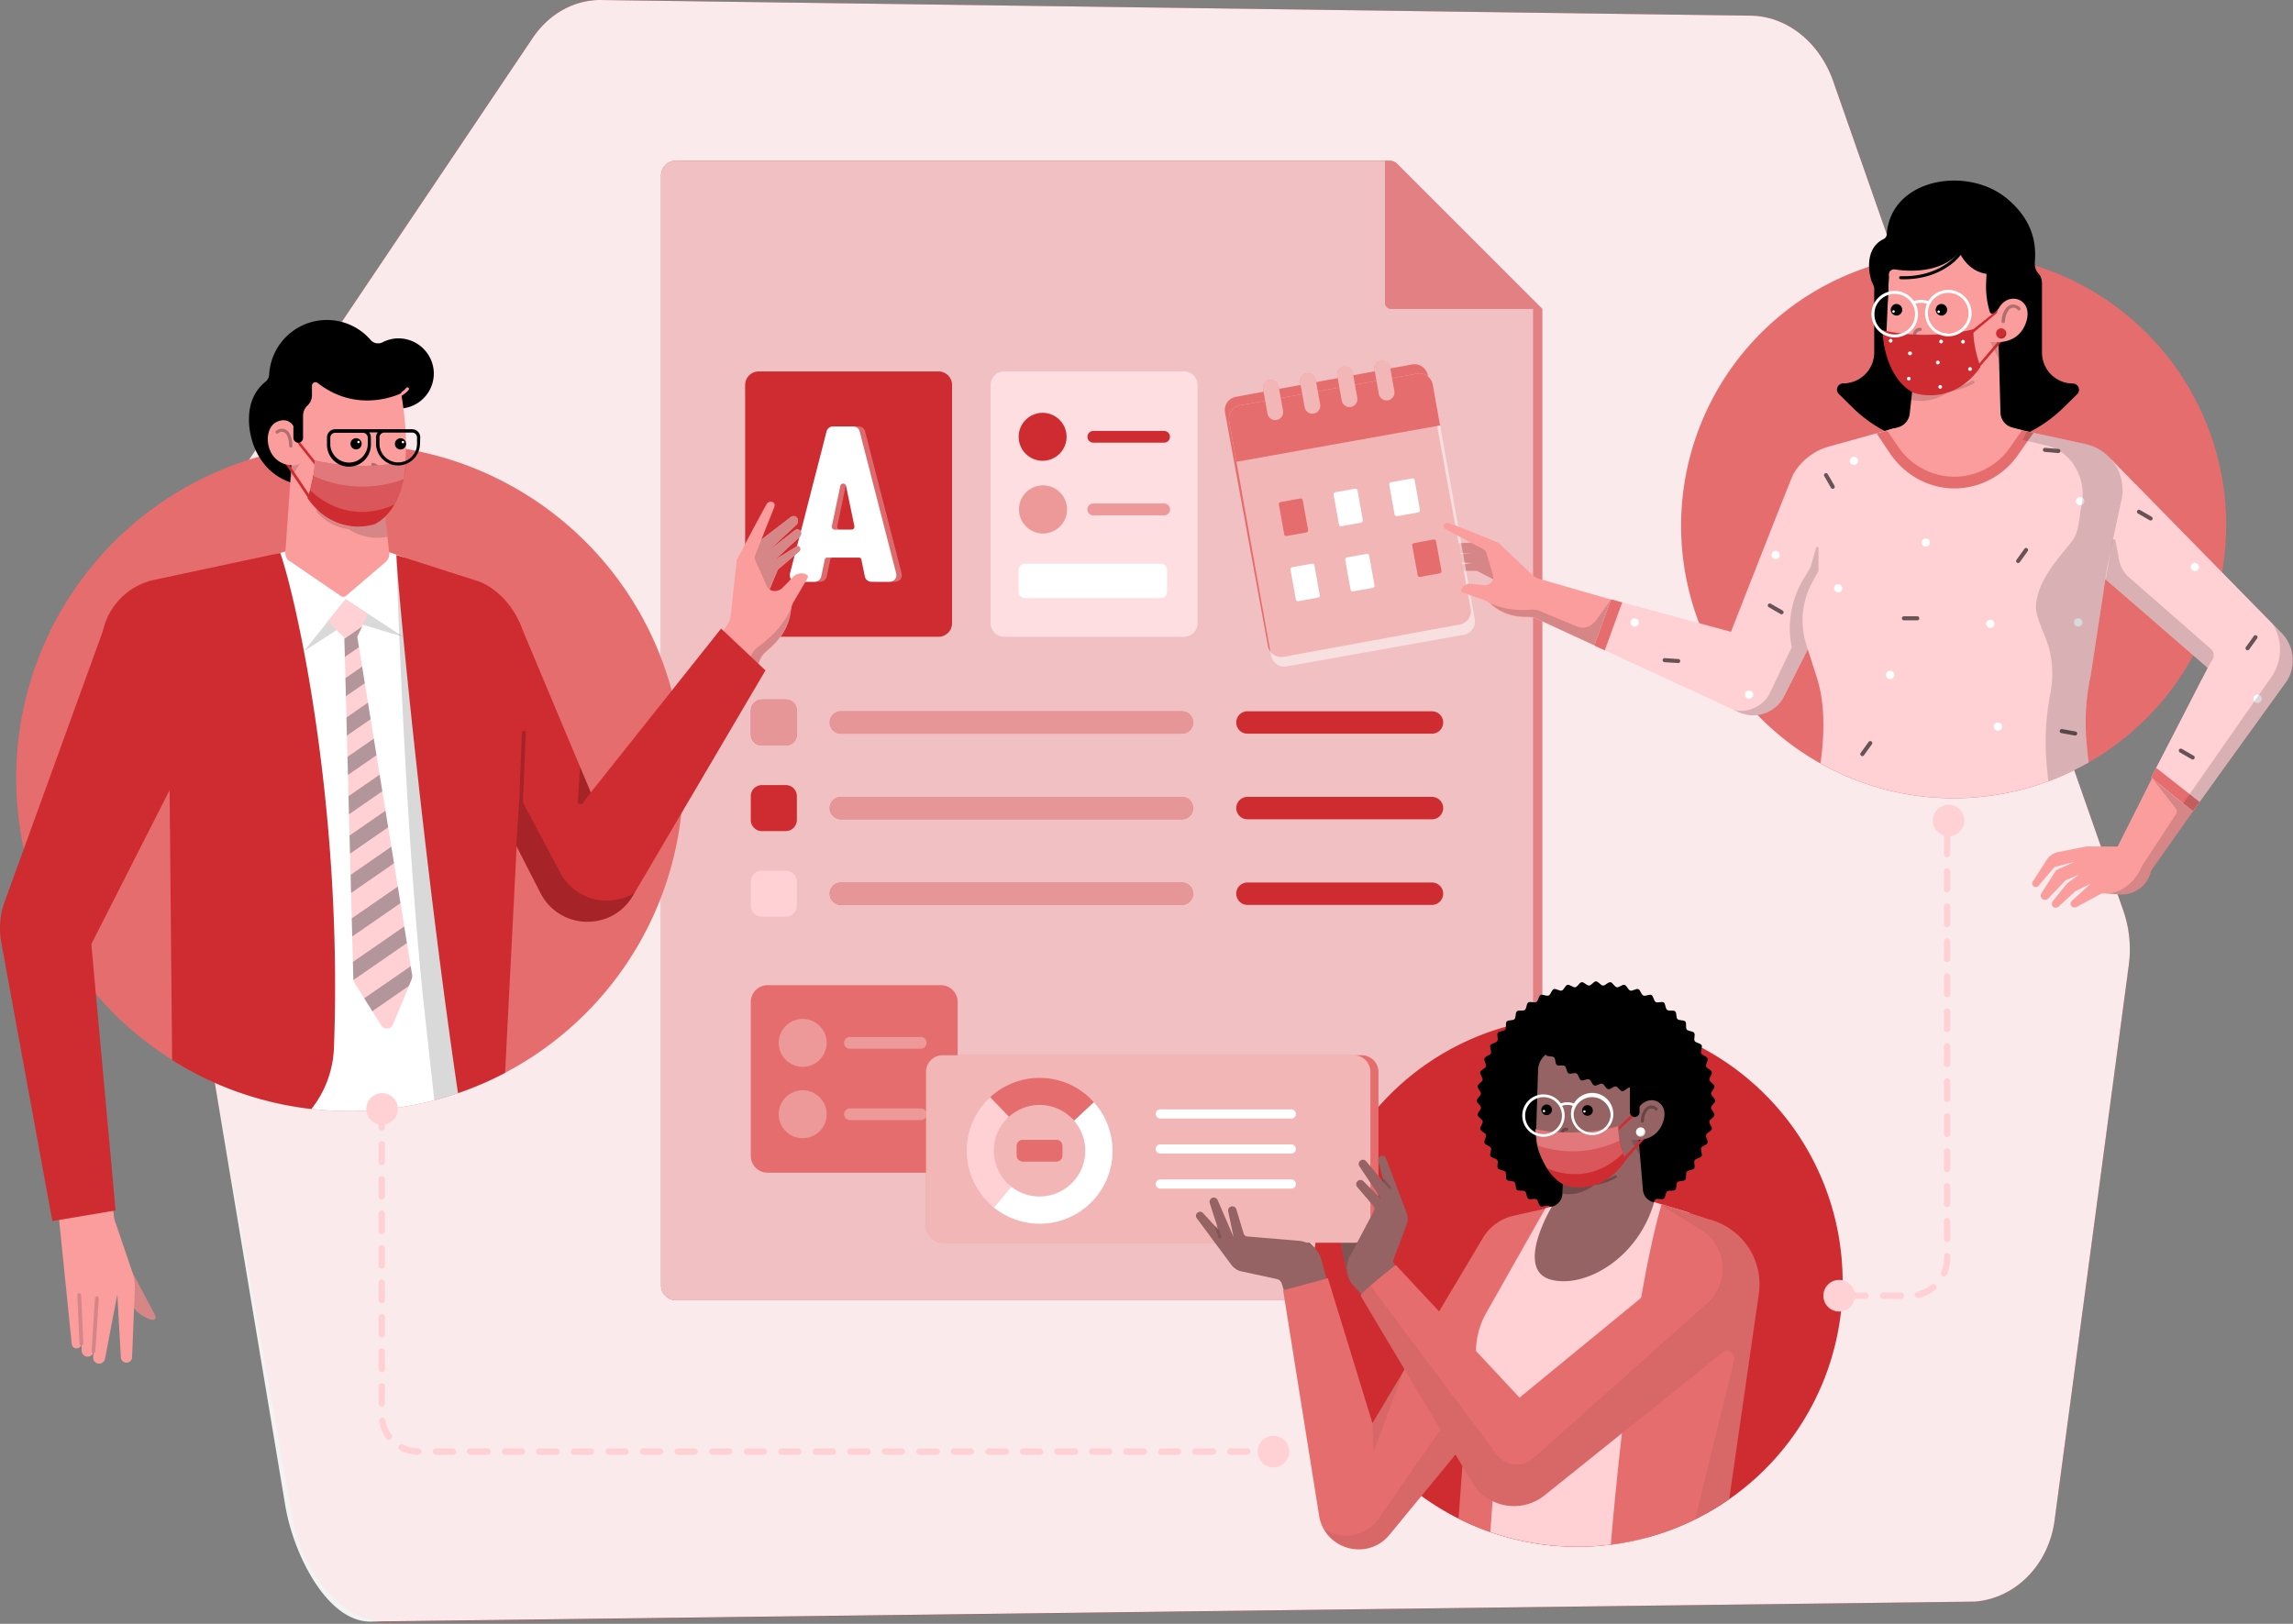 <svg width="360" height="255" xmlns="http://www.w3.org/2000/svg"><rect width="100%" height="100%" fill="#808080" stroke="none"/><g fill-rule="nonzero" fill="none"><path d="M322.566 238.768c-.93 6.964-6.121 12.24-12.534 12.74l-249.09 3.143c-7.1.552-13.589-8.187-14.893-15.883l-12.327-68.751-7.054-41.649-.554-3.279-.323-1.895-3.009-17.761a18.698 18.698 0 01-.267-3.136 17.427 17.427 0 012.854-9.663l1.419-2.12 12.316-18.321 1.018-1.511 2.346-3.489.198-.297v-.013l3.383-5.037.36-.53 1.326-1.956.368-.549 5.546-8.25 19.177-28.523L83.618 5.986C86.198 2.15 90.176-.055 94.412.001l72.37.988 108.094 1.472c5.66.077 10.789 4.162 12.939 10.304l8.403 24.017 1.008 2.876.387 1.103.567 1.622.347.992v.016l.165.469.877 2.508.318.909.761 2.176.318.91.355 1.018.037.095.178.514.414 1.177.19.546.796 2.304.188.53.265.782.207.589 1.081 3.093.083.236.28.796 1.806 5.158.344.984.674 1.924 1.548 4.425.602 1.717 11.714 33.484 1.7 4.851.177.51 2.033 5.813 4.202 12.008 2.473 7.076.14.4.875 2.502a18.58 18.58 0 01.902 8.581l-11.664 87.292z" fill="#CF2C31"/><path d="M322.566 238.768c-.93 6.964-6.121 12.24-12.534 12.74l-251.374 3.123c-7.099.552-12.555-10.43-13.859-18.125l-11.077-66.49-7.054-41.648-.554-3.279-.323-1.895-3.009-17.761a18.724 18.724 0 01-.265-3.136 17.411 17.411 0 012.852-9.663l1.419-2.12 12.316-18.321 1.018-1.511 2.346-3.489.198-.297v-.013l3.383-5.037.36-.53 1.326-1.956.368-.549 5.546-8.25 19.177-28.523L83.618 5.986C86.198 2.15 90.176-.055 94.412.003l72.37.986 108.094 1.472c5.66.077 10.789 4.162 12.939 10.304l8.403 24.017 1.008 2.876.387 1.103.567 1.622.347.992v.016l.165.469.877 2.508.318.909.761 2.176.318.91.355 1.018.037.095.178.514.414 1.177.19.546.796 2.304.188.53.265.782.207.589 1.081 3.093.083.236.28.796 1.806 5.158.344.984.674 1.924 1.548 4.425.602 1.717 11.714 33.484 1.7 4.851.177.51 2.033 5.813 4.202 12.008 2.473 7.076.14.4.875 2.502a18.58 18.58 0 01.902 8.581l-11.664 87.292z" fill="#FFF" opacity=".9"/><path d="M105.19 27.578v174.258a2.35 2.35 0 002.35 2.348h132.24a2.345 2.345 0 002.346-2.348V48.499l-22.75-22.753a1.767 1.767 0 00-1.248-.517H107.54a2.348 2.348 0 00-2.35 2.349z" fill="#CF2C31"/><path d="M105.19 27.578v174.258a2.35 2.35 0 002.35 2.348h132.24a2.345 2.345 0 002.346-2.348V48.499l-22.75-22.753a1.767 1.767 0 00-1.248-.517H107.54a2.348 2.348 0 00-2.35 2.349z" fill="#FFF" opacity=".4"/><path d="M103.783 27.578v174.258a2.35 2.35 0 002.349 2.348H238.37a2.348 2.348 0 002.349-2.348V48.499l-23.27-23.27H106.132a2.348 2.348 0 00-2.349 2.349z" fill="#CF2C31"/><path d="M103.783 27.578v174.258a2.35 2.35 0 002.349 2.348H238.37a2.348 2.348 0 002.349-2.348V48.499l-23.27-23.27H106.132a2.348 2.348 0 00-2.349 2.349z" fill="#FFF" opacity=".7"/><path d="M240.719 48.499l-23.27-23.27v22.332a.94.94 0 00.939.938h22.33z" fill="#CF2C31"/><path d="M240.719 48.499l-23.27-23.27v22.332a.94.94 0 00.939.938h22.33z" fill="#FFF" opacity=".4"/><path d="M147.714 154.705h-27.198a2.643 2.643 0 00-2.643 2.643v24.163a2.643 2.643 0 002.643 2.643h27.198a2.643 2.643 0 002.643-2.643v-24.163a2.643 2.643 0 00-2.643-2.643z" fill="#E66D6D"/><path d="M147.346 58.331h-28.233a2.126 2.126 0 00-2.126 2.126V97.87c0 1.174.952 2.126 2.126 2.126h28.233a2.126 2.126 0 002.126-2.126V60.457a2.126 2.126 0 00-2.126-2.126z" fill="#CF2C31"/><path d="M141.559 90.07l-5.74-22.325a1.034 1.034 0 00-.999-.777h-3.186a1.035 1.035 0 00-1.002.777l-5.737 22.326a1.105 1.105 0 00-.034.265 1.034 1.034 0 001.034 1.012h2.897a1.038 1.038 0 001.013-.821l.556-2.694a.36.36 0 01.353-.286h5.037a.357.357 0 01.352.286l.56 2.694a1.03 1.03 0 001.01.821h2.897a1.035 1.035 0 00.989-1.277zm-7.02-6.892h-2.632a.468.468 0 01-.45-.353.463.463 0 01-.004-.203l1.326-6.318a.461.461 0 01.904 0l1.325 6.318a.463.463 0 01-.46.551l-.009.005z" opacity=".3" fill="#FFF"/><path d="M140.705 90.07l-5.74-22.325a1.03 1.03 0 00-.998-.777h-3.195a1.03 1.03 0 00-1 .777l-4.042 15.728-.225.869-.382 1.453-.358 1.391-.742 2.885a1.034 1.034 0 001 1.288h2.897a1.038 1.038 0 001.012-.822l.557-2.693a.36.36 0 01.353-.286h5.036a.357.357 0 01.35.286l.56 2.693a1.033 1.033 0 001.01.822h2.905a1.033 1.033 0 001.002-1.288zm-9.652-6.892a.468.468 0 01-.45-.353.463.463 0 01-.003-.203l1.325-6.318a.462.462 0 01.904 0l1.307 6.31a.458.458 0 01-.252.511.459.459 0 01-.198.045l-2.633.008z" fill="#FFF"/><path d="M185.887 58.331h-28.232a2.126 2.126 0 00-2.126 2.126V97.87c0 1.174.952 2.126 2.126 2.126h28.232a2.126 2.126 0 002.126-2.126V60.457a2.126 2.126 0 00-2.126-2.126z" fill="#FFD0D4"/><path d="M185.887 58.331h-28.232a2.126 2.126 0 00-2.126 2.126V97.87c0 1.174.952 2.126 2.126 2.126h28.232a2.126 2.126 0 002.126-2.126V60.457a2.126 2.126 0 00-2.126-2.126z" fill="#FFF" opacity=".3"/><path d="M123.358 109.839h-3.736a1.75 1.75 0 00-1.75 1.75v3.734c0 .967.784 1.75 1.75 1.75h3.736a1.75 1.75 0 001.75-1.75v-3.735a1.75 1.75 0 00-1.75-1.75z" fill="#CF2C31"/><path d="M123.358 109.839h-3.736a1.75 1.75 0 00-1.75 1.75v3.734c0 .967.784 1.75 1.75 1.75h3.736a1.75 1.75 0 001.75-1.75v-3.735a1.75 1.75 0 00-1.75-1.75z" fill="#FFF" opacity=".5"/><path d="M123.358 123.279h-3.736a1.75 1.75 0 00-1.75 1.75v3.734c0 .967.784 1.75 1.75 1.75h3.736a1.75 1.75 0 001.75-1.75v-3.735a1.75 1.75 0 00-1.75-1.75z" fill="#CF2C31"/><path d="M123.358 136.721h-3.736a1.75 1.75 0 00-1.75 1.75v3.735c0 .966.784 1.75 1.75 1.75h3.736a1.75 1.75 0 001.75-1.75v-3.735a1.75 1.75 0 00-1.75-1.75z" fill="#FFD0D4"/><path d="M185.564 111.697h-53.54a1.757 1.757 0 100 3.515h53.54a1.757 1.757 0 100-3.515zM185.564 125.14h-53.54a1.757 1.757 0 100 3.515h53.54a1.757 1.757 0 100-3.515zM185.564 138.582h-53.54a1.757 1.757 0 100 3.515h53.54a1.757 1.757 0 100-3.515z" fill="#CF2C31"/><path d="M185.564 111.697h-53.54a1.757 1.757 0 100 3.515h53.54a1.757 1.757 0 100-3.515zM185.564 125.14h-53.54a1.757 1.757 0 100 3.515h53.54a1.757 1.757 0 100-3.515zM185.564 138.582h-53.54a1.757 1.757 0 100 3.515h53.54a1.757 1.757 0 100-3.515z" fill="#FFF" opacity=".5"/><path d="M224.819 111.697h-28.97a1.757 1.757 0 100 3.515h28.97a1.757 1.757 0 100-3.515zM224.819 125.14h-28.97a1.757 1.757 0 100 3.515h28.97a1.757 1.757 0 100-3.515zM224.819 138.582h-28.97a1.757 1.757 0 100 3.515h28.97a1.757 1.757 0 100-3.515z" fill="#CF2C31"/><path d="M144.552 162.844h-11.11a.92.92 0 00-.92.92v.002c0 .508.412.92.92.92h11.11a.92.92 0 00.92-.92v-.003a.92.92 0 00-.92-.92zM126.022 167.528a3.762 3.762 0 100-7.524 3.762 3.762 0 000 7.524zM144.552 174.054h-11.11a.92.92 0 00-.92.92v.003c0 .508.412.92.92.92h11.11a.92.92 0 00.92-.92v-.003a.92.92 0 00-.92-.92zM126.022 178.736a3.762 3.762 0 100-7.524 3.762 3.762 0 000 7.524z" fill="#FFF" opacity=".3"/><path d="M182.28 88.528h-21.407a.944.944 0 00-.943.944v3.501c0 .522.422.944.943.944h21.406a.944.944 0 00.944-.944v-3.501a.944.944 0 00-.944-.944z" fill="#FFF"/><path d="M182.762 79.077h-11.11a.92.92 0 00-.92.92V80c0 .508.412.92.92.92h11.11a.92.92 0 00.92-.92v-.003a.92.92 0 00-.92-.92z" fill="#E66D6D"/><path d="M182.762 79.077h-11.11a.92.92 0 00-.92.92V80c0 .508.412.92.92.92h11.11a.92.92 0 00.92-.92v-.003a.92.92 0 00-.92-.92z" fill="#FFF" opacity=".3"/><path d="M163.691 83.759a3.762 3.762 0 100-7.523 3.762 3.762 0 000 7.523z" fill="#E66D6D"/><path d="M163.691 83.759a3.762 3.762 0 100-7.523 3.762 3.762 0 000 7.523z" fill="#FFF" opacity=".3"/><path d="M182.762 67.673h-11.11a.92.92 0 00-.92.92v.003c0 .508.412.92.92.92h11.11a.92.92 0 00.92-.92v-.003a.92.92 0 00-.92-.92zM163.691 72.355a3.762 3.762 0 100-7.524 3.762 3.762 0 000 7.524zM289.305 201.284a41.602 41.602 0 01-30.75 40.175c-1.862.504-3.755.875-5.669 1.113a42.117 42.117 0 01-9.177.136 41.434 41.434 0 01-14.736-4.242 41.927 41.927 0 01-5.832-3.563 43.691 43.691 0 01-2.728-2.176 41.4 41.4 0 01-4.719-4.843 41.42 41.42 0 01-9.596-25.666V201.292c0-1.73.106-3.46.318-5.177v-.103-.03a41.548 41.548 0 0137.786-36.153 42.858 42.858 0 013.486-.145c.859 0 1.713.026 2.558.08a41.59 41.59 0 0139.05 41.528l.009-.008z" fill="#CF2C31"/><path d="M206.612 196.16l-5.143-5.124a.6.6 0 00-.795-.053h-.016a1.47 1.47 0 00-.363 1.935l1.153 1.885 5.164 1.357z" fill="#956363"/><path d="M206.612 196.16l-5.143-5.124a.6.6 0 00-.795-.053h-.016a1.47 1.47 0 00-.363 1.935l1.153 1.885 5.164 1.357z" fill="#000" opacity=".15"/><path d="M211.564 200.293l-1.522-7.097a.61.61 0 01.385-.694h.018a1.473 1.473 0 011.824.742l.96 1.991-1.665 5.058z" fill="#956363"/><path d="M211.564 200.293l-1.522-7.097a.61.61 0 01.385-.694h.018a1.473 1.473 0 011.824.742l.96 1.991-1.665 5.058z" fill="#000" opacity=".15"/><path d="M213.772 165.704h-65.74a2.643 2.643 0 00-2.643 2.643v24.163a2.643 2.643 0 002.643 2.643h65.74a2.643 2.643 0 002.643-2.643v-24.163a2.643 2.643 0 00-2.643-2.643z" fill="#E66D6D"/><path d="M212.534 165.704h-64.526a2.619 2.619 0 00-2.619 2.619v24.21a2.619 2.619 0 002.62 2.62h64.525a2.619 2.619 0 002.62-2.62v-24.21a2.619 2.619 0 00-2.62-2.62z" fill="#FFF" opacity=".5"/><path d="M171.57 172.896l-.167-.18-3.107 2.916.167.177a7.184 7.184 0 01-9.85 10.42l-.186-.156-2.72 3.264.188.156a11.43 11.43 0 0015.675-16.584v-.013z" fill="#FFF"/><path d="M171.57 172.896a11.399 11.399 0 00-5.037-3.142l-.236-.066-.228-.063a11.494 11.494 0 00-2.85-.358 11.376 11.376 0 00-7.929 3.197l-.174.17 2.945 3.058.177-.167a7.14 7.14 0 014.981-2.009c.656 0 1.31.09 1.94.265a7.195 7.195 0 013.312 2.02l.164.178 3.11-2.9-.175-.183z" fill="#E66D6D"/><path d="M158.612 186.217a7.189 7.189 0 01-.382-10.694l.175-.17-2.945-3.062-.177.17a11.426 11.426 0 00.612 17.019l.185.156 2.71-3.263-.178-.156z" fill="#FFD0D4"/><path d="M165.87 179.017h-5.315a.915.915 0 00-.914.914v1.533c0 .505.41.914.914.914h5.315c.505 0 .915-.41.915-.914v-1.533a.915.915 0 00-.915-.914z" fill="#E66D6D"/><path d="M165.87 179.017h-5.315a.915.915 0 00-.914.914v1.533c0 .505.41.914.914.914h5.315c.505 0 .915-.41.915-.914v-1.533a.915.915 0 00-.915-.914z" fill="#E66D6D"/><path d="M202.74 174.208h-20.57a.718.718 0 00-.718.718v.003c0 .397.322.718.719.718h20.568a.718.718 0 00.719-.718v-.003a.718.718 0 00-.719-.718zM202.74 179.709h-20.57a.718.718 0 00-.718.718v.003c0 .396.322.718.719.718h20.568a.718.718 0 00.719-.718v-.003a.718.718 0 00-.719-.718zM202.74 185.212h-20.57a.718.718 0 00-.718.718v.003c0 .397.322.718.719.718h20.568a.718.718 0 00.719-.718v-.003a.718.718 0 00-.719-.718z" fill="#FFF"/><path d="M231.844 172.835c0-.374.641-.724.662-1.092.021-.369-.57-.796-.53-1.161.04-.366.721-.645.795-1.005.075-.36-.469-.862-.381-1.22.087-.357.795-.548.904-.9.108-.353-.364-.91-.234-1.257.13-.348.854-.448 1.008-.796.153-.347-.265-.946-.08-1.272.186-.326.904-.342 1.095-.658.19-.315-.135-.97.077-1.275.212-.305.936-.23 1.164-.53.228-.3-.016-.978.23-1.254.247-.275.957-.116 1.22-.379.262-.262.1-.973.376-1.22.276-.246.965 0 1.257-.227.291-.228.214-.955.53-1.167.315-.212.957.117 1.275-.074.318-.19.329-.922.657-1.095.329-.172.936.231 1.275.077.34-.154.438-.872.796-1.004.358-.133.898.341 1.254.23.355-.111.53-.814.9-.901.372-.088.854.448 1.22.382.366-.067.634-.743 1.005-.796.371-.053.795.549 1.161.53.366-.018.721-.662 1.092-.662.371 0 .724.639 1.092.662.369.024.796-.572 1.164-.53.369.043.642.721 1.005.796.363.074.859-.47 1.217-.382.357.087.548.795.9.904.353.108.913-.363 1.257-.233.345.13.448.853.796 1.007.347.154.946-.252 1.275-.08.329.173.34.904.657 1.095.318.191.97-.135 1.273.077.302.212.23.936.53 1.164.3.228.978-.016 1.256.23.279.247.114.957.377 1.217.262.26.973.1 1.22.38.246.278 0 .964.227 1.256.228.291.955.215 1.167.53.212.315-.117.957.077 1.275.193.318.92.329 1.092.657.172.33-.23.936-.077 1.276.154.339.875.437 1.005.795.13.358-.342.899-.231 1.254.111.355.814.53.904.901.09.371-.45.854-.385 1.22.067.365.743.633.796 1.004.053.371-.549.795-.53 1.161.018.366.662.719.662 1.092 0 .374-.639.724-.662 1.093-.024.368.572.795.53 1.163-.043.369-.721.642-.796 1.005-.074.363.472.859.385 1.217-.088.358-.795.549-.904.901-.109.353.363.91.23 1.257-.132.347-.853.448-1.004.795-.151.347.249.946.077 1.275-.173.329-.902.34-1.095.657-.194.319.135.968-.074 1.273-.21.305-.939.23-1.167.53-.228.3.016.978-.228 1.257-.244.278-.957.114-1.22.376-.262.262-.1.973-.378 1.22-.279.246-.963 0-1.254.227-.292.228-.218.955-.53 1.167-.313.212-.957-.117-1.275.077-.319.193-.33.92-.658 1.092-.329.172-.936-.23-1.272-.077-.337.154-.44.875-.796 1.005-.355.13-.898-.342-1.253-.23-.356.11-.53.813-.902.9-.37.088-.85-.448-1.216-.381-.366.066-.637.742-1.005.795-.369.053-.795-.549-1.164-.53-.368.018-.718.662-1.092.662-.374 0-.724-.638-1.092-.662-.369-.024-.796.572-1.161.53-.366-.042-.645-.721-1.005-.795-.36-.075-.862.472-1.22.381-.357-.09-.548-.795-.9-.9-.353-.107-.91.362-1.255.23-.344-.133-.45-.854-.795-1.005-.345-.151-.946.25-1.272.077-.326-.172-.342-.901-.658-1.095-.315-.193-.97.135-1.275-.077-.305-.212-.23-.936-.53-1.164-.3-.228-.978.016-1.254-.228-.276-.243-.117-.96-.38-1.219-.262-.26-.972-.1-1.218-.379-.247-.278 0-.965-.228-1.254-.228-.289-.955-.217-1.164-.53-.21-.313.114-.957-.077-1.275-.191-.318-.923-.329-1.095-.658-.172-.328.23-.935.08-1.272-.152-.337-.875-.44-1.008-.795-.132-.356.342-.899.234-1.254-.11-.355-.817-.53-.904-.902-.088-.37.448-.85.381-1.219-.066-.368-.742-.634-.795-1.002-.053-.368.549-.795.53-1.164-.018-.368-.67-.723-.67-1.097z" fill="#000"/><path d="M241.989 189.936l-4.427 11.295c2.674 4.014 15.42 2.344 18.821-2.672l4.096-9.524-.944-.266c-.45-.12-.851-.383-1.143-.749a2.173 2.173 0 01-.463-1.284l-.9-10.577-11.191-1.503-.363 8.653-.189 4.302a2.175 2.175 0 01-1.59 1.856l-1.707.469z" fill="#956363"/><path d="M248.587 185.946l.586.019a7.662 7.662 0 007.897-7.423l.334-10.75a2.546 2.546 0 00-.692-1.83 2.565 2.565 0 00-1.784-.804l-10.034-.31a3.317 3.317 0 00-3.422 3.216l-.308 9.982a7.673 7.673 0 002.073 5.489 7.638 7.638 0 002.436 1.738 7.648 7.648 0 002.914.673z" fill="#956363"/><path d="M249.236 175.213a.833.833 0 10-.001-1.667.833.833 0 00.001 1.667z" fill="#000"/><path d="M248.756 174.72c.101 0 .18-.081.18-.18 0-.1-.079-.18-.18-.18-.1 0-.18.08-.18.18 0 .099.08.18.18.18z" fill="#FFF"/><path d="M242.826 175.115a.833.833 0 10-.001-1.667.833.833 0 00.001 1.667z" fill="#000"/><path d="M242.405 174.656c.1 0 .18-.08.18-.18 0-.1-.08-.18-.18-.18-.101 0-.18.08-.18.18 0 .1.079.18.18.18z" fill="#FFF"/><path d="M245.864 179.075l1.124.072a.237.237 0 00.175-.06.279.279 0 00.058-.075.271.271 0 00.024-.09.226.226 0 00-.013-.094.24.24 0 00-.045-.082.246.246 0 00-.167-.082l-1.124-.071a.506.506 0 01-.459-.54.507.507 0 01.525-.476.241.241 0 00.257-.225.236.236 0 00-.058-.175.245.245 0 00-.167-.082.999.999 0 00-.718.244.992.992 0 00.589 1.736z" fill="#000" opacity=".3"/><path fill="#000" opacity=".15" d="M257.226 179.006h-1.182l1.346 2.36z"/><path d="M253.759 184.939a9.145 9.145 0 01-3.51 1.174 6.695 6.695 0 01-4.014 1.424 2.526 2.526 0 01-.954-.135l.1-2.278.218.093c.97.4 1.994.483 3.133.53.308.011.618.006.926-.016.122 0 .236 0 .35-.026.026.004.05.004.076 0 .186-.021.364-.05.53-.077l.215-.045a8.47 8.47 0 002.699-1.01.217.217 0 01.305.08.23.23 0 01.018.157.236.236 0 01-.092.129z" fill="#000" opacity=".25"/><path d="M245.254 180.387a.154.154 0 00-.071.02.151.151 0 00-.05.053.165.165 0 00-.022.07c0 .026.008.05.019.072a2.357 2.357 0 002.152 1.327 2.363 2.363 0 002.118-1.378.17.17 0 00.02-.072.166.166 0 00-.022-.07.154.154 0 00-.053-.053.15.15 0 00-.072-.02l-4.019.051z" fill="#FFF"/><path d="M193.35 189.445a.66.66 0 01.755.456l1.143 3.786a.683.683 0 00.596.485l8.067.676a4.016 4.016 0 013.55 2.99l.93 3.51-6.476 2.468-.684-2.259a1.03 1.03 0 00-.764-.705l-5.545-1.195a2.71 2.71 0 01-1.617-1.06l-5.416-7.296a.635.635 0 01.143-.89.637.637 0 01.838.079l2.385 2.577-1.325-4.152a.672.672 0 01.218-.71.668.668 0 01.23-.122.673.673 0 01.795.374l2.5 5.8-.846-4.016a.66.66 0 01.523-.796z" fill="#956363"/><path d="M191.538 194.482c-.05 0-.099-.013-.14-.039a.203.203 0 01-.084-.101l-.525-1.506a.174.174 0 01.004-.163.208.208 0 01.06-.066.268.268 0 01.276-.017.224.224 0 01.07.057c.018.024.03.05.037.078l.524 1.503a.171.171 0 01-.017.15.206.206 0 01-.058.06.247.247 0 01-.081.036.182.182 0 01-.066.008z" opacity=".15" fill="#000"/><path d="M243.73 242.708a41.434 41.434 0 01-14.736-4.242l.604-8.244.252-3.446-1.341 1.638-5.342 6.495-5.013 6.097a6.284 6.284 0 01-.641.676l-.265.238-.14.109a6.155 6.155 0 01-3.968 1.272c-.14 0-.266-.016-.417-.029-.07 0-.138 0-.207-.024l-.207-.029a6.32 6.32 0 01-4.045-2.428 6.252 6.252 0 01-1.167-2.789l-5.644-35.374.099-.026 4.535-1.227 2.153-.592.236-.063 7 22.771 4.857-8.144.175-.3 1.994-3.34 3.433-5.762 6.866-11.519a7.61 7.61 0 012.073-2.268 7.604 7.604 0 012.804-1.26l4.43-.986.498-.109.395-.09-3.02 6.156-1.72 6.128-.662 2.362 2.248 14.074 1.59 9.938 1.034 6.477 1.26 7.86z" fill="#E66D6D"/><path d="M230.476 220.018a.53.53 0 00-.957-.35l-13.33 19.17a6.27 6.27 0 01-8.402 1.203c2.012 3.695 7.422 4.543 10.367.951l11.693-14.216.629-6.758z" fill="#000" opacity=".06"/><path d="M265.19 190.426v.032l-.18 1.397-.862 6.643-1.413 10.869-1.326 10.264-2.831 21.815c-1.861.503-3.754.875-5.668 1.113a42.117 42.117 0 01-9.177.135 41.328 41.328 0 01-9.75-2.12l.35-4.854.53-7.502.265-3.712a6.427 6.427 0 00-.57-3.146l-1.683-3.672a12.768 12.768 0 01.265-11.165l7.64-13.504 1.826-3.229.019-.034v-.022l.718-.19.305-.083a10.04 10.04 0 00-.172.295c-.955 1.701-5.26 9.943.177 11.237 5.342 1.27 13.547-3.446 16.038-12.194v-.027l1.15.345 3.034.904 1.314.405z" fill="#FFD0D4"/><path fill="#000" opacity=".06" d="M215.477 223.483l.188 4.467 4.666-12.616z"/><path d="M259.418 163.7c-1.813-1.723-4.13-2.702-6.516-3.34-2.529-.676-5.267-1.201-7.868-.714-1.68.316-3.29.889-4.925 1.374.03.344-.223.837-.064 1.11.186.321.912.303 1.116.61.205.308-.092.97.13 1.265.223.294.944.188 1.183.469.238.28.026.975.28 1.24.255.266.96.075 1.233.324.273.249.14.965.427 1.195.286.231.96-.04 1.262.175.302.215.265.941.567 1.138.302.196.95-.157 1.273.02.323.178.368.902.702 1.061.334.16.92-.265 1.265-.132.344.132.472.853.824.97.353.117.883-.38 1.238-.284.355.096.573.795.936.862.363.066.83-.483 1.195-.432.366.05.666.713 1.034.742.369.03.766-.58 1.135-.575.368.005.745.628 1.116.612.371-.016.69-.668 1.06-.708.371-.04.814.53 1.183.475.368-.056.607-.748.965-.827.357-.08.877.432 1.23.328.352-.103.511-.813.858-.938.266-.09.62.12.934.188-.828-2.309-1.978-4.501-3.773-6.208z" fill="#000"/><path d="M276.135 203.156l-4.655 32.277a41.429 41.429 0 01-18.583 7.128 591.633 591.633 0 011.747-17.495c.4-3.466.8-6.647 1.2-9.544a319.664 319.664 0 011.809-11.693c1.612-9.246 2.895-13.641 3.18-14.58a1.69 1.69 0 01.054-.175l3.009.976 1.283.416 3.327 1.079.482.154a10.487 10.487 0 015.665 4.424 10.487 10.487 0 011.482 7.033z" fill="#E66D6D"/><path d="M213.102 185.509a.656.656 0 00-.024.883l2.553 3a.687.687 0 01.082.767l-3.799 7.157a4.01 4.01 0 00.591 4.589l2.447 2.685 5.567-4.109-1.527-1.797a1.023 1.023 0 01-.178-1.026l2.007-5.297a2.705 2.705 0 000-1.93l-3.213-8.514a.635.635 0 00-.827-.363.633.633 0 00-.384.747l.872 3.404-2.781-3.353a.667.667 0 00-.941-.072.665.665 0 00-.122.877l3.523 5.244-2.9-2.916a.655.655 0 00-.734-.13.662.662 0 00-.212.154z" fill="#956363"/><path d="M218.369 186.606a.2.2 0 00-.016-.236l-1.026-1.19a.2.2 0 10-.3.265l1.024 1.19a.204.204 0 00.28.022.301.301 0 00.038-.05z" opacity=".15" fill="#000"/><path d="M275.557 203.57l-1.13 5.611-31.932 25.637a7.661 7.661 0 01-9.143.333 7.661 7.661 0 01-2.219-2.366c-6.41-10.694-17.385-29.02-17.496-29.311-.05-.146.612-.795 1.495-1.556l.024-.021c1.628-1.416 3.976-3.256 3.976-3.256l19.432 20.837 25.936-21.285 4.011-6.667a10.492 10.492 0 015.813 4.676 10.49 10.49 0 011.233 7.357v.01z" fill="#E66D6D"/><path d="M276.135 203.156l-4.655 32.277a41.965 41.965 0 01-5.328 3.152l6.097-25.016a.054.054 0 010-.03 1.136 1.136 0 00-1.17-1.389 1.126 1.126 0 00-.643.25l-9.04 7.255-6.752 5.419-12.15 9.752-.023.019a7.659 7.659 0 01-6.134 1.547 7.64 7.64 0 01-2.99-1.236 7.643 7.643 0 01-2.214-2.363l-1.535-2.566-1.09-1.813-2.343-3.913c-1.903-3.181-3.865-6.458-5.657-9.456-3.788-6.335-6.807-11.399-6.863-11.563 0-.037.021-.111.098-.21a12.1 12.1 0 011.394-1.343l.027-.024 1.227 1.635 6.11 8.165 6.511 8.698 1.27 1.696 4.589 6.124.177.236a3.85 3.85 0 005.641.567l.746-.665 14.407-12.847 6.893-6.136 5.272-4.708c3.486-3.11 3.181-8.656-.599-11.301a6.92 6.92 0 00-.289-.196l-.082-.05-2.036-1.268-4.17-2.6h-.024c.019-.043.035-.08.048-.106a.223.223 0 01.03-.056l3.008.975 1.283.417 3.327 1.078.482.154a10.474 10.474 0 015.66 4.417 10.49 10.49 0 011.49 7.022z" fill="#000" opacity=".06"/><path d="M254.808 182.675l-1.259-5.116 4.356-4.284.405 5.41-3.502 3.99zm-.848-5.037l1.002 4.075 2.945-3.1-.206-4.437-3.74 3.462z" fill="#CF2C31"/><path d="M254.069 176.854s-6.251 1.855-13.016.469c0 0 .22 6.553 4.615 8.817 0 0 5.623 1.983 9.543-3.924.003 0-1.193-2.844-1.142-5.362z" fill="#CF2C31"/><path d="M254.811 181.103c-.342-1.06-.771-2.707-.742-4.241 0 0-6.251 1.855-13.016.469 0 0 .114 3.364 1.794 6.097.008.002 6.296 3.284 11.964-2.325z" fill="#FFF" opacity=".2"/><path d="M241.055 177.323l.377 2.531s5.962 2.57 12.857-.76a11.137 11.137 0 01-.218-1.989l-.031-.243c-.435.124-6.469 1.805-12.985.46z" fill="#FFF" opacity=".2"/><path d="M256.508 178.98s3.629.554 4.663-3.004c1.033-3.557-3.396-4.544-4.295-.954l-.78 3.931.412.027z" fill="#956363"/><path d="M260.184 173.977a1.442 1.442 0 00-1.087-.374 1.401 1.401 0 00-.933.639c-.289.406-.466.88-.516 1.376l-.046.39c-.04.286.454.408.486.074l.055-.421a2.8 2.8 0 01.408-1.143.8.8 0 011.005-.4.787.787 0 01.32.228.239.239 0 00.335-.036.293.293 0 00.042-.082.267.267 0 00.008-.092.259.259 0 00-.087-.159h.01z" fill="#000" opacity=".3"/><path d="M257.581 178.492a.729.729 0 100-1.458.729.729 0 000 1.458z" fill="#FFF"/><path d="M257.295 178.362a.794.794 0 00.838-.737.773.773 0 00-.096-.427.732.732 0 01.223.83.73.73 0 01-1.132.302.883.883 0 00.167.032z" fill="#000" opacity=".15"/><path d="M256.653 169.982h-.002a.753.753 0 00-.753.753v3.918c0 .416.337.753.753.753h.002a.753.753 0 00.753-.753v-3.918a.753.753 0 00-.753-.753z" fill="#000"/><path d="M250.193 171.634a3.337 3.337 0 00-1.776.383c-.543.29-.997.725-1.31 1.258a3.064 3.064 0 00-2.062 0 3.331 3.331 0 00-3.695-1.273 3.305 3.305 0 00-1.951 1.592 3.31 3.31 0 00-.395 1.832 3.318 3.318 0 002.155 2.875c.302.114.62.183.944.204h.02a3.335 3.335 0 003.519-3.107c.04-.61-.09-1.22-.38-1.76a2.718 2.718 0 011.65 0 3.302 3.302 0 00-.266 1.079v.034a3.33 3.33 0 006.577.885 3.332 3.332 0 00-3.03-4.003zm-4.97 3.746a2.91 2.91 0 01-.986 1.992 2.912 2.912 0 01-2.103.72 2.85 2.85 0 01-1.407-.478 2.912 2.912 0 01-.23-4.652 2.916 2.916 0 011.637-.668 2.914 2.914 0 013.088 3.086zm4.565 2.473a2.92 2.92 0 01-2.722-3.025v-.06a2.917 2.917 0 015.8.38 2.92 2.92 0 01-3.078 2.707v-.002z" fill="#FFF"/><path d="M107.267 122.112a52.34 52.34 0 01-31.03 47.836 50.787 50.787 0 01-4.342 1.712c-1.219.417-2.456.791-3.71 1.122a52.463 52.463 0 01-13.28 1.699c-2.01 0-4.017-.114-6.014-.342a52.417 52.417 0 01-45.148-40.824 52.436 52.436 0 0138.889-62.114 53.122 53.122 0 013.295-.678l.31-.053.735-.117a41.49 41.49 0 012.76-.342c.36-.04.723-.069 1.086-.098l.506-.037c.82-.053 1.647-.093 2.476-.109H55.547c.554 0 1.108.022 1.66.043l.509.026.83.05.514.038c.564.044 1.126.097 1.686.159l.114.013a51.735 51.735 0 014.406.692 52.303 52.303 0 0142 51.324z" fill="#E66D6D"/><path d="M20.73 199.7l3.624 6.854c.239.454-.114.83-.623.663l-.172-.056a5.536 5.536 0 01-2.497-1.71l-3.142-3.811 2.81-1.94z" fill="#FC9D9D"/><path d="M20.73 199.7l3.624 6.854c.239.454-.114.83-.623.663l-.172-.056a5.536 5.536 0 01-2.497-1.71l-3.142-3.811 2.81-1.94z" fill="#000" opacity=".15"/><path d="M116.749 89.45l2.439-4.445 4.946-3.788a.695.695 0 011.116.302.912.912 0 01-.297.967l-4.265 3.977-1.174 3.573 1.174-3.568 4.09-3.181a.624.624 0 01.77-.027.621.621 0 01.18.207.796.796 0 01-.25.902l-3.745 3.485-1.766 5.143 1.766-5.143 3.287-2.02a.41.41 0 01.601.236.56.56 0 01-.235.6l-3.261 2.76-1.933 4.662-3.443-4.642z" fill="#FC9D9D"/><path d="M116.749 89.45l2.439-4.445 4.946-3.788a.695.695 0 011.116.302.912.912 0 01-.297.967l-4.265 3.977-1.174 3.573 1.174-3.568 4.09-3.181a.624.624 0 01.77-.027.621.621 0 01.18.207.796.796 0 01-.25.902l-3.745 3.485-1.766 5.143 1.766-5.143 3.287-2.02a.41.41 0 01.601.236.56.56 0 01-.235.6l-3.261 2.76-1.933 4.662-3.443-4.642z" fill="#FC9D9D"/><path d="M116.749 89.45l2.439-4.445 4.946-3.788a.695.695 0 011.116.302.912.912 0 01-.297.967l-4.265 3.977-1.174 3.573 1.174-3.568 4.09-3.181a.624.624 0 01.77-.027.621.621 0 01.18.207.796.796 0 01-.25.902l-3.745 3.485-1.766 5.143 1.766-5.143 3.287-2.02a.41.41 0 01.601.236.56.56 0 01-.235.6l-3.261 2.76-1.933 4.662-3.443-4.642z" fill="#000" opacity=".15"/><path d="M115.638 88.223l-.928 8.483c-.06.493-.23.966-.5 1.384l-8.192 12.279 8.308 3.976 5.108-10.885c.168-.369.41-.7.71-.972l.496-.462c2.06-1.683 3.325-3.897 3.566-6.399l.024-.034a2.58 2.58 0 01.323-1c.66-1.113 2.238-3.82 2.238-3.82a.331.331 0 00-.072-.466c-.636-.467-1.59-.348-2.264.347l-1.537 1.59c-.822.84-2.087.735-2.53-.206l-1.81-4.062a1.032 1.032 0 010-.832l2.98-7.5a.588.588 0 00-.239-.795.767.767 0 00-.986.36c-.978 1.756-3.865 7.158-4.507 8.447a.833.833 0 00-.188.567z" fill="#FC9D9D"/><path d="M106.41 109.74l4.555 1.143c1.564.323 2.884 0 3.618-1.429l3.364-6.548a3.527 3.527 0 011.1-1.357c1.289-.912 3.958-3.072 5.156-6.11a.146.146 0 01-.04.125l-.023.034c-.242 2.502-1.506 4.718-3.566 6.402l-.488.461c-.302.27-.544.601-.713.97l-5.036 10.935-.067-.047-7.86-4.579z" fill="#000" opacity=".15"/><path d="M62.798 53.138a5.467 5.467 0 00-2.747.62 1.556 1.556 0 01-1.887-.4 9.08 9.08 0 00-15.906 5.45 1.577 1.577 0 01-.588 1.15 6.655 6.655 0 00-1.978 2.615c-1.59 3.645-.22 11.224 6.097 13.238 3.253 1.042 4.313-3.085 3.836-7.565a9.085 9.085 0 009.89-5.024 5.513 5.513 0 008.587-4.838 5.567 5.567 0 00-5.304-5.246z" fill="#000"/><path d="M16.216 177.373l1.686 13.769c.02.167.059.331.114.49l2.772 8.184c.288.853.416 1.751.38 2.65l-.43 10.623a.884.884 0 01-1.768.013l-.549-9.843-1.938 10.124a.94.94 0 01-1.06.753.942.942 0 01-.795-.991l.639-9.915-.584 8.944a.925.925 0 01-.914.867.923.923 0 01-.936-.885l-.39-8.796.334 7.584a.758.758 0 01-.694.796.758.758 0 01-.82-.68L9.25 191.236l-3.343-14.477 10.31.615z" fill="#FC9D9D"/><path d="M14.683 212.484h-.018a.307.307 0 01-.286-.326l.53-8.318a.305.305 0 01.61.04l-.544 8.318a.302.302 0 01-.292.286zM12.777 211.252a.305.305 0 01-.304-.292l-.337-7.584a.307.307 0 01.612-.027l.337 7.585a.305.305 0 01-.294.318h-.014z" fill="#000" opacity=".15"/><path d="M76.24 169.948a50.787 50.787 0 01-4.342 1.712c-1.22.417-2.457.791-3.711 1.122a52.461 52.461 0 01-13.279 1.699c-2.01 0-4.018-.114-6.015-.342a52.15 52.15 0 01-11.3-2.59c4.14-40.095 5.164-75.02 2.232-83.604l4.18-1.12.795-.211 16.285.146h.167l2.073.734v.016c.347 6.76 6.198 41.51 11.399 73.22.522 3.116 1.026 6.196 1.516 9.218z" fill="#FFF"/><path d="M81.47 97.54l11.285 26.902 20.46-25.732 6.962 6.569-20.815 35.39c-3.309 5.628-11.524 5.386-14.501-.422L72.829 116.75l8.642-19.208z" fill="#CF2C31"/><path d="M60.971 67.445s-14.418-9.05-14.964 2.007l-.2 2.873L44.8 86.81c-.016.4.122.792.385 1.095l8.329 5.694a.675.675 0 00.822-.045l6.19-5.278a1.688 1.688 0 00.58-1.45l-.93-8.597c.186-.84.286-1.697.297-2.558.092-4.31.498-8.226.498-8.226z" fill="#FC9D9D"/><path d="M62.562 59.654s5.105 21.472-5.91 22.917C47.11 83.831 46.05 68.977 46.05 68.977l.456-9.654 16.057.331z" fill="#FC9D9D"/><path d="M45.752 73.05s.912.079 1.4-.327l-1.546 2.386.146-2.06zM60.828 84.286l-.369-3.446c-.917.97-3.573 2.33-6.553 1.628a7.48 7.48 0 01-3.851-2.386.226.226 0 00-.407.126.223.223 0 00.067.168 8.038 8.038 0 005.069 2.736 7.953 7.953 0 006.044 1.174z" fill="#000" opacity=".15"/><path d="M57.493 78.205h-.034c-.873.08-1.313.109-1.313.109a.29.29 0 01-.04-.578s.438-.032 1.302-.109a.29.29 0 01.085.573v.005zM57.968 76.927c-2.413.356-3.492-.954-3.868-1.606a.26.26 0 01-.032-.208.266.266 0 01.13-.166.263.263 0 01.307.015c.028.023.052.051.07.083.368.64 1.545 2.018 4.458 1.06a.278.278 0 11.17.53c-.403.133-.816.23-1.235.292z" fill="#000" opacity=".3"/><path d="M55.905 70.568a.877.877 0 100-1.755.877.877 0 000 1.755z" fill="#000"/><path d="M56.29 69.598a.188.188 0 100-.377.188.188 0 000 .377z" fill="#FFF"/><path d="M62.88 70.581a.877.877 0 100-1.755.877.877 0 000 1.755z" fill="#000"/><path d="M63.264 69.61a.188.188 0 100-.376.188.188 0 000 .377z" fill="#FFF"/><path d="M58.617 74.772l-1.182.088a.262.262 0 01-.235-.027.264.264 0 01-.03-.422.267.267 0 01.228-.06l1.182-.088a.531.531 0 00-.08-1.06.265.265 0 01-.037-.51 1.047 1.047 0 01.154 2.087v-.008z" fill="#000" opacity=".3"/><path d="M76.24 169.948a50.787 50.787 0 01-4.342 1.712c-1.22.417-2.457.791-3.711 1.122l-1.326-12.049c-3.366-29.647-4.641-73.576-4.641-73.576l8.944 73.576h4.289l1.188 9.032c-.13.064-.263.125-.4.183z" fill="#000" opacity=".15"/><path d="M52.432 164.527a16.47 16.47 0 01-3.544 9.625 52.012 52.012 0 01-21.865-7.687l-.395-42.391v-.127l-10.43-9.483-.266-12.93a10.485 10.485 0 018.292-10.48l19.781-4.228c2.765 8.09 9.809 40.424 8.427 77.7zM82.629 103.153l-.6 11.709-.36 7.043-.312 6.143-.239 4.864-1.816 35.551a49.769 49.769 0 01-3.056 1.485 50.787 50.787 0 01-4.343 1.712c-5.058-34.215-9.291-76.987-9.673-84.503l1.11.356 11.482 3.674c2.624.84 5.214 3.252 6.656 6.362.141.302.266.612.388.928.565 1.492.824 3.082.763 4.676z" fill="#CF2C31"/><path d="M87.896 136.918l-5.787-10.89.427-10.94a.296.296 0 00-.08-.216.3.3 0 00-.519.191l-.427 10.957a.326.326 0 00-.029.119l-.43 6.664 3.81 7.439c2.977 5.81 11.192 6.05 14.5.424l.29-.488a8.288 8.288 0 01-11.755-3.26zM91.486 126.139l1.27-1.697-1.694-4.04-.345 5.453a.427.427 0 00.769.284z" fill="#000" opacity=".2"/><path d="M17.083 96.518L.737 141.583a12.357 12.357 0 00-.53 6.455l8.01 43.711 9.929-1.667-3.807-41.821 18.05-35.522-15.306-16.221z" fill="#CF2C31"/><path d="M59.044 63.334a.247.247 0 01-.019-.494c.035 0 3.407-.286 4.75-1.921a.246.246 0 11.382.312c-1.479 1.8-4.946 2.09-5.092 2.1l-.021.003z" fill="#FC9D9D"/><path fill="#000" opacity=".15" d="M54.262 94.092l-6.543 8.165 7.309-4.716 8.278 2.455z"/><path d="M51.454 97.597l2.609 2.547 1.413 53.575c.005.23.073.455.196.65l4.18 6.648a1.037 1.037 0 001.51.296 1.04 1.04 0 00.346-.452l2.916-7.07c.091-.22.118-.462.08-.698l-8.61-53.097 1.696-3.598-3.523-2.298-2.813 3.497z" fill="#FFD0D4"/><g opacity=".34" fill="#21252B"><path d="M55.044 137.387l.074 2.842 6.741-4.666-.421-2.603zM55.224 144.22l.074 2.843 7.576-5.241-.424-2.603zM55.404 151.055l.072 2.664c0 .058.005.116.016.172l8.395-5.8-.424-2.603-8.059 5.567zM58.455 158.798l5.734-3.976.432-1.04c.091-.22.119-.461.08-.697l-.22-1.36-7.293 5.037 1.267 2.036zM54.882 131.208l.074 2.841 5.986-4.14-.422-2.604zM54.23 106.493l.074 2.844 2.969-2.054-.424-2.603zM56.844 98.392l-2.779 1.922.077 2.844 2.214-1.532-.265-1.63zM54.391 112.672l.075 2.842 3.724-2.577-.421-2.603zM54.718 125.028l.074 2.845 5.233-3.621-.422-2.604zM54.556 118.852l.074 2.841 4.477-3.099-.421-2.603z"/></g><path d="M44.705 72.667l.89-5.121 4.372 5.487-1.238 5.684-4.024-6.05zm1.156-4.132l-.705 4.04 3.388 5.087.986-4.523-3.67-4.604z" fill="#CF2C31"/><path d="M49.379 72.275s6.95 1.874 14.373.133c0 0-.048 7.237-4.83 9.866 0 0-6.145 2.354-10.649-4.048 0-.002 1.233-3.165 1.106-5.95z" fill="#CF2C31"/><path d="M48.684 76.983c.345-1.174.771-3.009.695-4.708 0 0 6.95 1.874 14.373.133 0 0-.024 3.71-1.8 6.791-.005 0-6.85 3.804-13.268-2.216z" fill="#FFF" opacity=".2"/><path d="M63.75 72.405l-.34 2.805s-6.503 3.008-14.209-.459c.125-.727.186-1.463.183-2.2l.024-.265c.485.119 7.192 1.797 14.341.119z" fill="#FFF" opacity=".2"/><path d="M46.296 67.323s-.719-2.017-2.813-1.092c-2.386 1.06-1.914 6.51 2.155 6.818 2.12.16 1.697-1.06 1.326-2.706l-.668-3.02z" fill="#FC9D9D"/><path d="M43.364 67.65a1.502 1.502 0 011.171-.303 1.466 1.466 0 01.928.748c.263.45.402.962.403 1.484l.043.477a.25.25 0 01-.42.161.25.25 0 01-.081-.16l-.04-.475a2.957 2.957 0 00-.332-1.236.852.852 0 00-1.391-.291.25.25 0 11-.281-.414v.008z" fill="#000" opacity=".3"/><path d="M48.978 57.626V58.8h-2.916v9.923a.795.795 0 00.679.795.758.758 0 00.838-.755V65.27a2.279 2.279 0 01.731-1.627 2.174 2.174 0 00.668-1.567v-1.498a.556.556 0 01.896-.44c6.418 5.037 13.11 1.615 13.11 1.615v-4.128H48.977zM65.979 68.678a1.278 1.278 0 00-1.28-1.273H52.612a1.283 1.283 0 00-1.233.952 1.34 1.34 0 00-.042.326v1.193a3.446 3.446 0 106.892-.082c.003-.05.003-.1 0-.149v-.983c0-.277-.094-.546-.265-.764h1.341c-.17.22-.264.489-.265.767v1.182a3.463 3.463 0 002.033 2.942 3.41 3.41 0 001.424.303 3.462 3.462 0 003.446-3.465l.035-.95zM54.802 72.64a2.957 2.957 0 01-2.947-2.752v-1.158c0-.107.023-.213.068-.31a.766.766 0 01.695-.456h4.353a.772.772 0 01.769.766v.98a.936.936 0 010 .123 2.95 2.95 0 01-2.938 2.807zm9.406-.554a2.915 2.915 0 01-3.067.183 2.946 2.946 0 01-1.562-2.59v-.984a.772.772 0 01.766-.768h4.359a.769.769 0 01.768.766v.98c0 .35-.06.695-.177 1.024a2.951 2.951 0 01-1.087 1.389z" fill="#000"/><path d="M332.467 132.941l-4.753-.018a1.2 1.2 0 00-.265.026l-4.303.851a2.809 2.809 0 00-1.824 1.243l-2.173 3.39a.546.546 0 00-.082.396.564.564 0 00.983.273l2.508-2.943 3.141-.84-2.887 1.326-2.317 3.642a.669.669 0 00.098.83.686.686 0 00.976-.016l2.72-2.863 2.136-.91-1.919 1.424-2.235 2.791a.61.61 0 00-.132.454.614.614 0 00.223.416.624.624 0 00.816-.024l2.651-2.436 2.418-1.18-2.964 2.69a.598.598 0 00-.199.405.604.604 0 00.133.43.611.611 0 00.737.163l4.034-2.174 2.916.154a4.69 4.69 0 004.772-3.494l.071-.265 16.68-23.636-8.809-6.235-13.151 26.13z" fill="#FC9D9D"/><path d="M337.954 122.285l3.61 4.628a.844.844 0 01.04.991l-5.248 7.977s-1.718 4.554-5.978 4.422l2.54.127a4.69 4.69 0 004.771-3.494l.072-.265 6.542-9.278-6.349-5.108z" fill="#000" opacity=".15"/><path d="M349.496 82.558c0 2.455-.21 4.905-.628 7.324a42.165 42.165 0 01-3.322 10.652 42.78 42.78 0 01-14.469 17.211 42.773 42.773 0 01-55.12-5.449A42.799 42.799 0 01265.15 92.69a42.774 42.774 0 01.213-21.097 42.776 42.776 0 0128.094-29.714c1.06-.354 2.142-.66 3.247-.917a42.745 42.745 0 0110.02-1.183h1.324a42.742 42.742 0 0131.416 15.185 42.751 42.751 0 0110.055 27.574l-.022.019z" fill="#E66D6D"/><path d="M326.123 61.889l-2.181 2.142a21.221 21.221 0 01-13.915 6.065l-.019.024h-4.241a21.23 21.23 0 01-14.88-6.097l-2.181-2.142a.967.967 0 01-.013-1.389.972.972 0 01.697-.287 4.858 4.858 0 004.861-4.848V43.38h26.088a2.783 2.783 0 01.254 1.22v10.77a4.86 4.86 0 001.421 3.433 4.86 4.86 0 003.433 1.424.978.978 0 01.676 1.662z" fill="#000"/><path d="M235.327 86.725l-3.977-1.527-5.222.252a.586.586 0 00-.551.795.77.77 0 00.716.459l4.888.241 2.688 1.646-2.688-1.646-4.342.175a.53.53 0 00-.512.631.661.661 0 00.647.443l4.289.204 3.92 2.338-3.92-2.338-3.2.488a.337.337 0 00-.294.32.34.34 0 00.03.154.461.461 0 00.474.265h3.586l3.762 1.943-.294-4.843z" fill="#FC9D9D"/><path d="M235.327 86.725l-3.977-1.527-5.222.252a.586.586 0 00-.551.795.77.77 0 00.716.459l4.888.241 2.688 1.646-2.688-1.646-4.342.175a.53.53 0 00-.512.631.661.661 0 00.647.443l4.289.204 3.92 2.338-3.92-2.338-3.2.488a.337.337 0 00-.294.32.34.34 0 00.03.154.461.461 0 00.474.265h3.586l3.762 1.943-.294-4.843z" fill="#FC9D9D"/><path d="M235.327 86.725l-3.977-1.527-5.222.252a.586.586 0 00-.551.795.77.77 0 00.716.459l4.888.241 2.688 1.646-2.688-1.646-4.342.175a.53.53 0 00-.512.631.661.661 0 00.647.443l4.289.204 3.92 2.338-3.92-2.338-3.2.488a.337.337 0 00-.294.32.34.34 0 00.03.154.461.461 0 00.474.265h3.586l3.762 1.943-.294-4.843z" fill="#000" opacity=".15"/><path d="M221.697 57.232l-27.668 5.082a2.118 2.118 0 00-1.7 2.466l6.734 36.664a2.118 2.118 0 002.466 1.701l27.668-5.082a2.118 2.118 0 001.7-2.466l-6.734-36.664a2.119 2.119 0 00-2.466-1.7z" fill="#E66D6D"/><path d="M222.486 58.67l-27.792 4.965a2.126 2.126 0 00-1.719 2.467l6.58 36.827a2.126 2.126 0 002.467 1.718l27.792-4.965a2.126 2.126 0 001.719-2.467l-6.58-36.826a2.126 2.126 0 00-2.467-1.72z" fill="#FFF" opacity=".5"/><path d="M224.954 60.399l1.145 6.407-31.978 5.713-1.135-6.41a2.12 2.12 0 011.718-2.465l27.795-4.965a2.12 2.12 0 012.455 1.72z" fill="#E66D6D"/><path d="M200.75 60.665a1.24 1.24 0 10-2.443.436l.693 3.88a1.24 1.24 0 002.442-.436l-.693-3.88zM206.572 59.622a1.24 1.24 0 10-2.442.436l.693 3.88a1.24 1.24 0 102.443-.436l-.694-3.88zM212.398 58.582a1.24 1.24 0 10-2.442.436l.693 3.88a1.24 1.24 0 102.443-.436l-.694-3.88zM218.224 57.542a1.241 1.241 0 00-2.443.436l.694 3.88a1.24 1.24 0 102.442-.436l-.693-3.88z" fill="#E66D6D"/><g opacity=".5" fill="#FFF"><path d="M200.75 60.665a1.24 1.24 0 10-2.443.436l.693 3.88a1.241 1.241 0 002.442-.436l-.693-3.88zM206.572 59.622a1.24 1.24 0 10-2.442.436l.693 3.88a1.24 1.24 0 102.443-.436l-.694-3.88zM212.398 58.582a1.24 1.24 0 10-2.442.436l.693 3.88a1.24 1.24 0 102.443-.436l-.694-3.88zM218.224 57.542a1.24 1.24 0 00-2.442.436l.693 3.88a1.24 1.24 0 102.442-.436l-.693-3.88z"/></g><path d="M205.37 83.232l-.836-4.681a.331.331 0 00-.384-.268l-3.1.554a.331.331 0 00-.268.384l.836 4.682c.032.18.204.3.385.268l3.1-.554c.18-.033.3-.205.268-.385z" fill="#E66D6D"/><path d="M213.966 81.694l-.837-4.682a.331.331 0 00-.384-.268l-3.1.554a.331.331 0 00-.268.384l.836 4.682c.032.18.204.3.385.268l3.1-.554c.18-.032.3-.204.268-.384zM221.713 75.13l-3.332.595a.331.331 0 00-.268.384l.836 4.682c.033.18.205.3.385.268l3.332-.596c.18-.032.3-.204.268-.384l-.836-4.682a.331.331 0 00-.385-.268zM207.198 93.466l-.836-4.682a.331.331 0 00-.384-.268l-3.1.554a.331.331 0 00-.269.384l.837 4.682c.032.18.204.3.384.268l3.1-.554c.18-.032.3-.204.268-.384zM215.794 91.93l-.837-4.682a.331.331 0 00-.384-.268l-3.1.554a.331.331 0 00-.268.385l.836 4.681c.032.18.204.3.384.268l3.1-.554c.18-.032.3-.204.269-.384z" fill="#FFF"/><path d="M226.313 89.645l-.856-4.66a.33.33 0 00-.384-.265l-3.087.567a.33.33 0 00-.265.384l.856 4.66a.33.33 0 00.385.266l3.086-.567a.33.33 0 00.265-.385z" fill="#E66D6D"/><path d="M235.372 85.336l5.196 4.939c.302.282.665.493 1.06.615l11.903 3.43-3.16 7.054-9.172-4.207a2.477 2.477 0 00-.984-.236l-.565-.026c-2.232.037-4.241-.697-5.752-2.169h-.034a2.162 2.162 0 00-.75-.466 694.71 694.71 0 01-3.503-1.236.267.267 0 01-.215-.226.268.268 0 01.009-.11c.153-.644.835-1.09 1.638-1.005l1.856.194c.983.092 1.736-.66 1.508-1.504l-1.04-3.58a.873.873 0 00-.445-.531l-5.975-3.181a.493.493 0 01-.265-.64.64.64 0 01.825-.304c1.59.594 6.362 2.492 7.46 2.972a.717.717 0 01.405.217z" fill="#FC9D9D"/><path d="M252.945 94.121l-2.299 3.2c-.827 1.06-1.855 1.559-3.093 1.044l-5.705-2.37c-.45-.208-.944-.3-1.44-.265-1.325.114-4.198.175-6.61-1.121a.123.123 0 00.093.058h.033c1.509 1.474 3.52 2.206 5.753 2.169l.565.029c.342.009.676.09.983.236l9.156 4.273.016-.066 2.548-7.187z" fill="#000" opacity=".15"/><path d="M333.074 78.51a864.781 864.781 0 00-1.326 6.187c-.156.753-.302 1.442-.426 2.044-.334 1.59-.53 2.59-.53 2.59l-.244 1.604-2.312 15.15a34.498 34.498 0 00-.724 9.493c.096 1.429.236 2.818.409 4.146a42.838 42.838 0 01-42.113.154c.626-4.316.74-9.014-.437-13.07l-1.546-4.835-3.732 7.386a5.418 5.418 0 01-7.094 2.473l-.933-.432-3.388-1.561-.496-.231-16.229-7.484-1.643-.755v-.032l2.624-7.197v-.024l1.747.472 12.064 3.268 5.021 1.358s9.398-24.039 9.737-24.654l.04-.1v.02a9.351 9.351 0 015.482-4.326l8.17-2.277.703-.199.355-.1.347-.098.697-.197h.027l18.14-.143 1.93.411.055.013 1.196.266.583.124 8.202 1.784a7.363 7.363 0 015.625 8.77l.019.002z" fill="#FFD0D4"/><path d="M316.88 71.36l2.12-3.027.265-.376-.58-.125-1.26-.265-6.844.824-14.3-.795-1.06.302-.593.165 2.158 3.215c2.293 3.343 6.068 5.45 10.123 5.419.236 0 .475 0 .714-.021a12.229 12.229 0 009.256-5.315z" fill="#E66D6D"/><path d="M331.446 72.116L358.22 99.42a6.097 6.097 0 01.592 7.847l-14.522 20.115-6.564-5.27 8.883-17.23-18.784-16.283 3.621-16.483z" fill="#FFD0D4"/><path d="M332.69 87.892l-.555-3.028a.258.258 0 00-.098-.124.255.255 0 00-.148-.047.257.257 0 00-.151.047.258.258 0 00-.098.124l-1.034 6.127 16.006 13.89.75-1.325c.154-.268.21-.581.157-.886a1.32 1.32 0 00-.443-.782L334.28 90.675a4.85 4.85 0 01-1.59-2.783z" fill="#000" opacity=".15"/><path fill="#E66D6D" d="M337.729 122.102l.782-1.522 6.837 5.373-1.045 1.44z"/><path d="M313.701 51.137l.371 13.65c.013.538.202 1.058.538 1.481.334.423.796.726 1.318.864l1.548.417-1.856 2.65a10.725 10.725 0 01-8.133 4.645c-.21 0-.419.016-.625.018a10.743 10.743 0 01-8.873-4.747l-1.739-2.537 1.752-.48a2.502 2.502 0 001.824-2.137l1.79-16.197 12.085 2.373z" fill="#FC9D9D"/><path d="M304.198 61.226l.644.027a8.416 8.416 0 008.761-8.04l.509-11.797a2.805 2.805 0 00-2.683-2.916l-11.006-.475a3.646 3.646 0 00-3.786 3.476l-.472 10.956a8.413 8.413 0 008.032 8.77z" fill="#FC9D9D"/><path d="M304.789 49.56a.914.914 0 10.001-1.828.914.914 0 00-.001 1.827z" fill="#000"/><path d="M304.372 49.143a.196.196 0 10.001-.392.196.196 0 000 .392z" fill="#FFF"/><path d="M297.735 49.56a.914.914 0 10.001-1.828.914.914 0 00-.001 1.827z" fill="#000"/><path d="M297.284 49.109a.196.196 0 100-.392.196.196 0 000 .392z" fill="#FFF"/><path d="M301.305 53.644l1.23.096a.263.263 0 00.284-.245.268.268 0 00-.06-.194.27.27 0 00-.184-.091l-1.23-.096a.564.564 0 01-.36-.203.572.572 0 01-.122-.395.559.559 0 01.57-.515.264.264 0 00.19-.063.27.27 0 00.082-.284.25.25 0 00-.052-.09.262.262 0 00-.18-.093 1.086 1.086 0 00-.767.275 1.088 1.088 0 00.6 1.896v.002z" fill="#000" opacity=".3"/><path d="M298.395 43.847c3.541.114 5.972-1 7.388-1.954a8.408 8.408 0 002.266-2.142.25.25 0 00.037-.178.25.25 0 00-.1-.152.24.24 0 00-.332.065c-.026.04-2.733 4.093-9.243 3.884a.24.24 0 00-.17.058.235.235 0 00.143.408l.01.01z" fill="#000"/><path fill="#000" opacity=".15" d="M313.77 53.727l-1.294-.022 1.368 2.744zM300.03 59.816a9.256 9.256 0 004.335 1.19c.342.016.678.013 1.01 0 .13 0 .265-.013.387-.026h.084a9.48 9.48 0 00.586-.08c.08-.013.157-.024.234-.04a9.193 9.193 0 002.974-1.079.248.248 0 01.315.1.25.25 0 01-.069.324 9.886 9.886 0 01-3.865 1.244 7.318 7.318 0 01-4.424 1.505 9.073 9.073 0 01-1.89-.209l.323-2.93z"/><path fill="#E66D6D" d="M252.945 94.121l-2.646 7.253 1.644.756 2.746-7.534z"/><path d="M285.127 85.999l-.875 3.083-1.11 1.856a15.061 15.061 0 00-1.843 10.707l-3.547 7.422c-.915 1.755-3.489 3.102-5.7 2.34l.939.433a5.405 5.405 0 004.045.196 5.402 5.402 0 003.049-2.67l3.73-7.385-.297-1a12.536 12.536 0 01-.446-4.927 12.499 12.499 0 011.506-4.714l.925-1.656V86.06a.181.181 0 00-.047-.124.187.187 0 00-.114-.065.197.197 0 00-.215.128z" fill="#000" opacity=".15"/><path d="M268.172 109.616l.498.228-.498-.228z" fill="#000"/><path d="M291.065 73.023a.652.652 0 100-1.304.652.652 0 000 1.304zM278.78 87.815a.652.652 0 10.001-1.304.652.652 0 000 1.304zM274.597 109.73a.652.652 0 10.001-1.304.652.652 0 000 1.304zM256.648 98.4a.652.652 0 100-1.304.652.652 0 000 1.304zM326.553 79.35a.652.652 0 100-1.303.652.652 0 000 1.303zM344.558 89.686a.652.652 0 100-1.303.652.652 0 000 1.303zM326.277 98.4a.652.652 0 100-1.304.652.652 0 000 1.304zM312.476 98.612a.652.652 0 100-1.304.652.652 0 000 1.304zM354.435 110.382a.652.652 0 100-1.304.652.652 0 000 1.304zM302.32 85.858a.652.652 0 10.001-1.303.652.652 0 000 1.303zM313.675 114.759a.652.652 0 100-1.304.652.652 0 000 1.304zM296.746 106.639a.652.652 0 100-1.304.652.652 0 000 1.304zM288.597 93.032a.652.652 0 100-1.304.652.652 0 000 1.304z" fill="#FFF"/><path d="M286.397 74.753l1.065 1.845a.318.318 0 10.552-.318l-1.066-1.845a.319.319 0 00-.551.318zM298.896 97.414h2.131a.319.319 0 000-.637h-2.131a.319.319 0 000 .637zM317.102 88.284l1.246-1.728a.317.317 0 10-.514-.372l-1.249 1.728a.317.317 0 00.072.444.32.32 0 00.445-.072zM321.03 70.96l2.124.186a.319.319 0 00.056-.634l-2.124-.186a.318.318 0 00-.055.634zM292.64 118.605l1.248-1.728a.317.317 0 00-.071-.444.32.32 0 00-.446.071l-1.246 1.728a.317.317 0 10.515.373zM353.12 101.98l1.249-1.729a.322.322 0 00-.072-.444.32.32 0 00-.445.072l-1.249 1.728a.322.322 0 00.072.444.32.32 0 00.445-.072zM335.661 80.64l1.845 1.065a.319.319 0 00.318-.551l-1.845-1.066a.318.318 0 10-.318.552zM342.235 118.154l1.846 1.066a.318.318 0 10.318-.55l-1.845-1.066a.318.318 0 10-.319.55zM277.699 95.355l1.845 1.066a.318.318 0 00.318-.551l-1.845-1.066a.318.318 0 10-.318.551zM261.33 103.984l2.128.139a.317.317 0 00.337-.297.319.319 0 00-.297-.338l-2.126-.139a.32.32 0 00-.34.297.319.319 0 00.298.338zM323.637 115.118l2.1.378a.318.318 0 10.11-.626l-2.096-.378a.317.317 0 00-.369.257.316.316 0 00.255.37z" fill="#000" opacity=".6"/><path d="M358.234 99.431l-1.44-1.471a7.557 7.557 0 01-.212 8.387l-13.819 19.813 1.535 1.233 14.37-19.842c2.103-2.98 1.533-6.063-.434-8.12z" opacity=".15" fill="#000"/><path d="M319.941 42.834s-.005-.003 0 0z" fill="#21252B"/><path d="M320.331 43.38a1.793 1.793 0 00-.204-.331 1.53 1.53 0 01-.183-.196 2.252 2.252 0 01-.48-1.424 1.487 1.487 0 010-.217c.305-3.322-.554-6.848-4.355-10.015-6.286-5.241-18.292-3.158-18.89 5.612a.874.874 0 01-.498.734c-.796.371-2.329 1.45-2.278 4.27a8.37 8.37 0 00.379 2.301c.109.266 1.105 2.651 2.502 4.255l.22-4.976v-.304a.852.852 0 01.085-.333.833.833 0 01.52-.427.818.818 0 01.342-.02c2.054.32 7.123.69 10.147-2.677 0 0 1.18 2.937 4.242 3.374l-.016.387-.045 1.018c-.066 1.549.13 3.097.586 4.578v.014a.53.53 0 00.912.095c.387-.53.98-1.376 1.06-1.325.634.352 1.999 3.446 2.261 2.69.602-1.73.18-3.258.83-5.702l2.9-1.267a.867.867 0 00-.037-.114z" fill="#000"/><path d="M302.204 58.073h.032c.872.111 1.325.157 1.325.157.075.002.146-.038.202-.111a.577.577 0 00.03-.577c-.049-.084-.115-.138-.19-.153 0 0-.437-.046-1.3-.158-.075-.007-.147.026-.205.093a.57.57 0 00-.056.568c.04.088.104.15.175.173l-.013.008zM301.727 56.531c2.412.358 3.491-.954 3.87-1.603a.23.23 0 00.032-.101.237.237 0 00-.008-.106.262.262 0 00-.13-.163.247.247 0 00-.1-.033.259.259 0 00-.104.009.269.269 0 00-.164.129c-.371.636-1.546 2.017-4.46 1.06a.264.264 0 00-.296.079.264.264 0 00-.05.096.243.243 0 00-.016.106.283.283 0 00.095.188.28.28 0 00.096.05c.402.133.816.23 1.235.29z" opacity=".3" fill="#000"/><path d="M309.833 51.704s-6.908 1.872-14.288.151c0 0 .058 7.192 4.814 9.808 0 0 6.113 2.333 10.583-4.037.01-.008-1.233-3.15-1.109-5.922z" fill="#CF2C31"/><path d="M308.8 52.491l5.352-4.241.419 5.013-3.574 4.148-1.28.515-.917-5.435zm5.338.594l-.35-4.157-4.533 3.783.812 4.772.755-.475 3.316-3.923z" fill="#CF2C31"/><path d="M304.714 53.342a.294.294 0 00-.188.106.3.3 0 00-.063.204c.005.075.04.144.092.194a.296.296 0 00.319.052.304.304 0 00.156-.17c.013-.038.018-.078.013-.118a.284.284 0 00-.106-.205.292.292 0 00-.223-.063zM299.847 55.2a.28.28 0 00-.114.027.302.302 0 00-.156.171.291.291 0 00-.013.117.283.283 0 00.106.204.292.292 0 00.222.062c.04 0 .08-.01.114-.026a.305.305 0 00.156-.171.291.291 0 00.014-.117.283.283 0 00-.106-.204.296.296 0 00-.223-.062zM296.812 53.223a.295.295 0 00-.199.1.28.28 0 00-.053.098c-.013.036-.016.074-.013.112a.292.292 0 00.31.265.295.295 0 00.265-.313.302.302 0 00-.1-.194.293.293 0 00-.21-.068zM308.174 53.374a.3.3 0 00-.16.062.295.295 0 00-.007.451.295.295 0 00.323.037.307.307 0 00.122-.119.3.3 0 00.003-.275.264.264 0 00-.069-.089.29.29 0 00-.212-.067zM299.654 59.18a.29.29 0 00-.199.1.277.277 0 00-.053.098c-.013.036-.016.074-.013.112a.292.292 0 00.31.265.295.295 0 00.265-.313.302.302 0 00-.1-.194.293.293 0 00-.21-.068zM304.59 60.465a.29.29 0 00-.164.51.281.281 0 00.21.068.292.292 0 00.264-.31.293.293 0 00-.31-.268zM309.271 57.66a.292.292 0 00-.159.062.278.278 0 00-.095.14.3.3 0 00.087.312.295.295 0 00.324.036.305.305 0 00.122-.118.296.296 0 00-.066-.363.297.297 0 00-.213-.068zM304.21 56.635a.292.292 0 00-.158.061.278.278 0 00-.096.14.3.3 0 00.087.312.295.295 0 00.324.036.305.305 0 00.122-.118.3.3 0 00.003-.275.264.264 0 00-.07-.089.291.291 0 00-.211-.067z" fill="#FFF"/><path d="M312.988 53.684s3.976.658 5.159-3.234c1.182-3.891-3.667-5.037-4.703-1.105l-.901 4.305.445.034z" fill="#FC9D9D"/><path d="M317.089 48.242a1.582 1.582 0 00-1.188-.424 1.551 1.551 0 00-1.03.689c-.324.44-.528.96-.587 1.503l-.055.427c-.05.315.49.456.53.09l.069-.461c.06-.446.217-.873.461-1.251a.892.892 0 011.121-.425.88.88 0 01.35.255c.024.03.056.054.093.07a.257.257 0 00.225 0 .253.253 0 00.143-.176.263.263 0 00-.133-.298z" fill="#000" opacity=".3"/><path d="M314.18 53.162a.798.798 0 100-1.597.798.798 0 000 1.597z" fill="#CF2C31"/><path d="M313.868 53.016a.872.872 0 00.631-.205.875.875 0 00.3-.59.85.85 0 00-.099-.47.755.755 0 01.197.242.815.815 0 01.061.608.793.793 0 01-.997.53.816.816 0 01-.276-.147c.061.017.122.027.183.032zM331.475 72.148a7.333 7.333 0 00-4.026-2.407l-8.202-1.784-.583-.125-.472-.1a6.336 6.336 0 01-.687 1.338l3.682.854a7.236 7.236 0 014.027 2.563 8.215 8.215 0 011.59 6.778c-.326 1.591-.373 3.895-1.203 5.29a5.65 5.65 0 01-.477.657c-2.407 2.995-5.49 6.362-5.49 10.407.368 2.41 1.752 4.507 2.23 6.863.41 2.035.442 4.128.095 6.174a39.021 39.021 0 00-.724 10.116c.085 1.344.207 2.651.35 3.918a42.57 42.57 0 006.333-2.964 66.774 66.774 0 01-.408-4.146 34.498 34.498 0 01.723-9.493l2.312-15.15.244-1.603.53-2.596c.125-.601.265-1.29.427-2.043.379-1.8.84-3.977 1.325-6.188a7.337 7.337 0 00-.05-3.367 7.341 7.341 0 00-1.546-2.992z" fill="#000" opacity=".15"/><path d="M306.154 45.535a3.648 3.648 0 00-3.41 1.76 3.353 3.353 0 00-2.263-.018 3.66 3.66 0 00-.904-.917 3.604 3.604 0 00-1.826-.666 3.562 3.562 0 00-1.307.138 3.594 3.594 0 00-1.358.745 3.636 3.636 0 00-1.254 2.476c-.06.784.13 1.566.552 2.23a3.633 3.633 0 001.776 1.458c.331.13.679.211 1.034.238a3.655 3.655 0 003.788-2.627 3.616 3.616 0 00-.252-2.67 2.935 2.935 0 011.805.03c-.161.37-.262.766-.296 1.169v.013a3.65 3.65 0 002.947 3.854 3.653 3.653 0 004.337-3.297 3.658 3.658 0 00-.877-2.654 3.658 3.658 0 00-2.492-1.262zm-5.506 4.048a3.206 3.206 0 01-.334 1.199 3.17 3.17 0 01-3.091 1.733 3.188 3.188 0 01-2.473-1.499 3.172 3.172 0 01.161-3.58 3.172 3.172 0 011.517-1.103 3.084 3.084 0 011.29-.167 3.185 3.185 0 012.943 3.287l-.013.13zm4.978 2.776a3.184 3.184 0 01-2.937-3.383v-.04c.032-.417.146-.825.337-1.198a3.19 3.19 0 015.87 2.458 3.19 3.19 0 01-1.266 1.641 3.19 3.19 0 01-2.004.522z" fill="#FFF"/><path d="M59.937 177.516a.497.497 0 01-.498-.498v-1.357a.501.501 0 011 0v1.373a.5.5 0 01-.502.482zM195.844 228.45h-2.712a.501.501 0 010-.998h2.712a.501.501 0 010 .999zm-5.424 0h-2.709a.5.5 0 110-.998h2.71a.5.5 0 110 .999zm-5.42 0h-2.713a.501.501 0 010-.998H185a.501.501 0 010 .999zm-5.425 0h-2.709a.5.5 0 110-.998h2.71a.5.5 0 110 .999zm-5.42 0h-2.713a.501.501 0 010-.998h2.723a.501.501 0 010 .999h-.01zm-5.424 0h-2.71a.5.5 0 110-.998h2.71a.5.5 0 110 .999zm-5.422 0h-2.711a.501.501 0 010-.998h2.711a.501.501 0 010 .999zm-5.423 0h-2.712a.501.501 0 010-.998h2.712a.5.5 0 110 .999zm-5.421 0h-2.712a.501.501 0 010-.998h2.712a.501.501 0 010 .999zm-5.424 0h-2.712a.501.501 0 010-.998h2.712a.5.5 0 110 .999zm-5.421 0h-2.712a.501.501 0 010-.998h2.712a.501.501 0 010 .999zm-5.424 0h-2.712a.501.501 0 010-.998h2.712a.5.5 0 110 .999zm-5.421 0h-2.712a.501.501 0 010-.998h2.712a.501.501 0 010 .999zm-5.424 0h-2.712a.501.501 0 010-.998h2.712a.501.501 0 010 .999zm-5.421 0h-2.712a.501.501 0 010-.998h2.712a.501.501 0 010 .999zm-5.424 0h-2.712a.501.501 0 010-.998h2.725a.501.501 0 010 .999h-.013zm-5.42 0h-2.713a.501.501 0 010-.998h2.712a.501.501 0 010 .999zm-5.425 0h-2.712a.501.501 0 010-.998h2.702a.501.501 0 010 .999h.01zm-5.42 0h-2.713a.501.501 0 010-.998h2.712a.501.501 0 010 .999zm-5.425 0h-2.711a.501.501 0 010-.998h2.711a.501.501 0 010 .999zm-5.42 0h-2.713a.5.5 0 110-.998h2.712a.501.501 0 010 .999zm-5.424 0h-2.71a.501.501 0 010-.998h2.712a.501.501 0 010 .999h-.002zm-5.422 0H73.84a.5.5 0 110-.998h2.711a.501.501 0 010 .999zm-5.423 0h-2.712a.501.501 0 010-.998h2.712a.501.501 0 010 .999zm-5.424 0a6.22 6.22 0 01-2.837-.678.505.505 0 01-.305-.491.496.496 0 01.362-.452.495.495 0 01.397.053 5.194 5.194 0 002.386.57.501.501 0 010 .999h-.003zm-4.655-2.366a.5.5 0 01-.403-.204 6.28 6.28 0 01-1.127-2.694.5.5 0 01.986-.159c.133.819.457 1.594.947 2.264a.497.497 0 01-.14.722.5.5 0 01-.263.073v-.002zm-1.11-5.186a.497.497 0 01-.5-.498v-2.712a.501.501 0 011 0v2.712a.501.501 0 01-.5.498zm0-5.42a.502.502 0 01-.5-.502v-2.709a.5.5 0 111 0v2.71a.501.501 0 01-.5.5zm0-5.424a.497.497 0 01-.5-.499v-2.712a.501.501 0 011 0v2.712a.501.501 0 01-.5.499zm0-5.422a.502.502 0 01-.5-.5v-2.71a.5.5 0 111 0v2.71a.501.501 0 01-.5.5zm0-5.423a.497.497 0 01-.5-.499v-2.712a.501.501 0 011 0v2.726a.501.501 0 01-.5.485zm0-5.421a.502.502 0 01-.5-.501v-2.71a.5.5 0 111 0v2.71a.501.501 0 01-.5.5zm0-5.424a.497.497 0 01-.5-.499v-2.711a.501.501 0 011 0v2.7a.5.5 0 01-.5.51zm0-5.421a.502.502 0 01-.5-.501v-2.71a.5.5 0 111 0v2.71a.501.501 0 01-.5.5zM199.935 228.45h-1.382a.501.501 0 010-.998h1.374a.502.502 0 01.33.84.501.501 0 01-.33.159h.008zM298.397 203.972h-2.746a.504.504 0 01-.331-.158.506.506 0 010-.682.504.504 0 01.331-.159h2.746a.492.492 0 01.377.133.492.492 0 01.161.367.492.492 0 01-.162.367.488.488 0 01-.376.132zm-5.49 0h-2.746a.492.492 0 01-.376-.132.492.492 0 01-.162-.367.492.492 0 01.162-.367.488.488 0 01.376-.133h2.746c.128.01.244.066.332.159a.506.506 0 010 .682.504.504 0 01-.332.158zm8.218-.143a.494.494 0 01-.504-.442.494.494 0 01.393-.544 5.42 5.42 0 002.235-1.1.5.5 0 01.636.771 6.384 6.384 0 01-2.651 1.302.556.556 0 01-.09.013h-.019zm4.08-3.372a.512.512 0 01-.239-.06.531.531 0 01-.18-.166.504.504 0 01-.04-.473 5.28 5.28 0 00.45-2.153v-.326a.5.5 0 01.5-.499.497.497 0 01.498.499v.326a6.312 6.312 0 01-.53 2.553.492.492 0 01-.451.3h-.008zm.49-5.423a.497.497 0 01-.498-.499v-2.746a.5.5 0 01.498-.499.497.497 0 01.499.499v2.746a.494.494 0 01-.49.499h-.009zm0-5.493a.497.497 0 01-.498-.499v-2.746a.5.5 0 01.498-.498.497.497 0 01.499.498v2.746a.494.494 0 01-.49.499h-.009zm0-5.49a.5.5 0 01-.498-.501v-2.744a.5.5 0 01.498-.498.497.497 0 01.499.498v2.744a.504.504 0 01-.49.501h-.009zm0-5.493a.497.497 0 01-.498-.498v-2.747a.5.5 0 01.498-.498.497.497 0 01.499.498v2.747a.494.494 0 01-.49.498h-.009zm0-5.493a.497.497 0 01-.498-.498v-2.738a.5.5 0 01.498-.499.497.497 0 01.499.499v2.746a.5.5 0 01-.49.49h-.009zm0-5.49a.497.497 0 01-.498-.498v-2.746a.5.5 0 01.498-.499.497.497 0 01.499.499v2.746a.494.494 0 01-.49.498h-.009zm0-5.492a.497.497 0 01-.498-.499v-2.746a.5.5 0 01.498-.498.497.497 0 01.499.498v2.746a.494.494 0 01-.49.499h-.009zm0-5.49a.5.5 0 01-.498-.501v-2.744a.5.5 0 01.498-.498.497.497 0 01.499.498v2.744a.497.497 0 01-.49.5h-.009zm0-5.493a.497.497 0 01-.498-.498v-2.747a.5.5 0 01.498-.498.497.497 0 01.499.498v2.747a.494.494 0 01-.49.498h-.009zm0-5.493a.497.497 0 01-.498-.498v-2.746a.5.5 0 01.498-.499.497.497 0 01.499.499v2.746a.494.494 0 01-.49.498h-.009zm0-5.49a.5.5 0 01-.498-.5v-2.744a.5.5 0 01.498-.499.497.497 0 01.499.499v2.735a.502.502 0 01-.49.509h-.009zm0-5.492a.497.497 0 01-.498-.499v-2.736a.5.5 0 01.498-.498.497.497 0 01.499.498v2.747a.503.503 0 01-.146.343.502.502 0 01-.345.145h-.008z" fill="#FFD0D4"/><path d="M59.937 176.618a2.479 2.479 0 100-4.957 2.479 2.479 0 000 4.957zM199.935 230.429a2.479 2.479 0 100-4.958 2.479 2.479 0 000 4.958zM288.7 205.953a2.48 2.48 0 10-.001-4.959 2.48 2.48 0 00.001 4.959zM305.873 131.33a2.48 2.48 0 10-.001-4.959 2.48 2.48 0 000 4.958z" fill="#FFD0D4"/></g></svg>